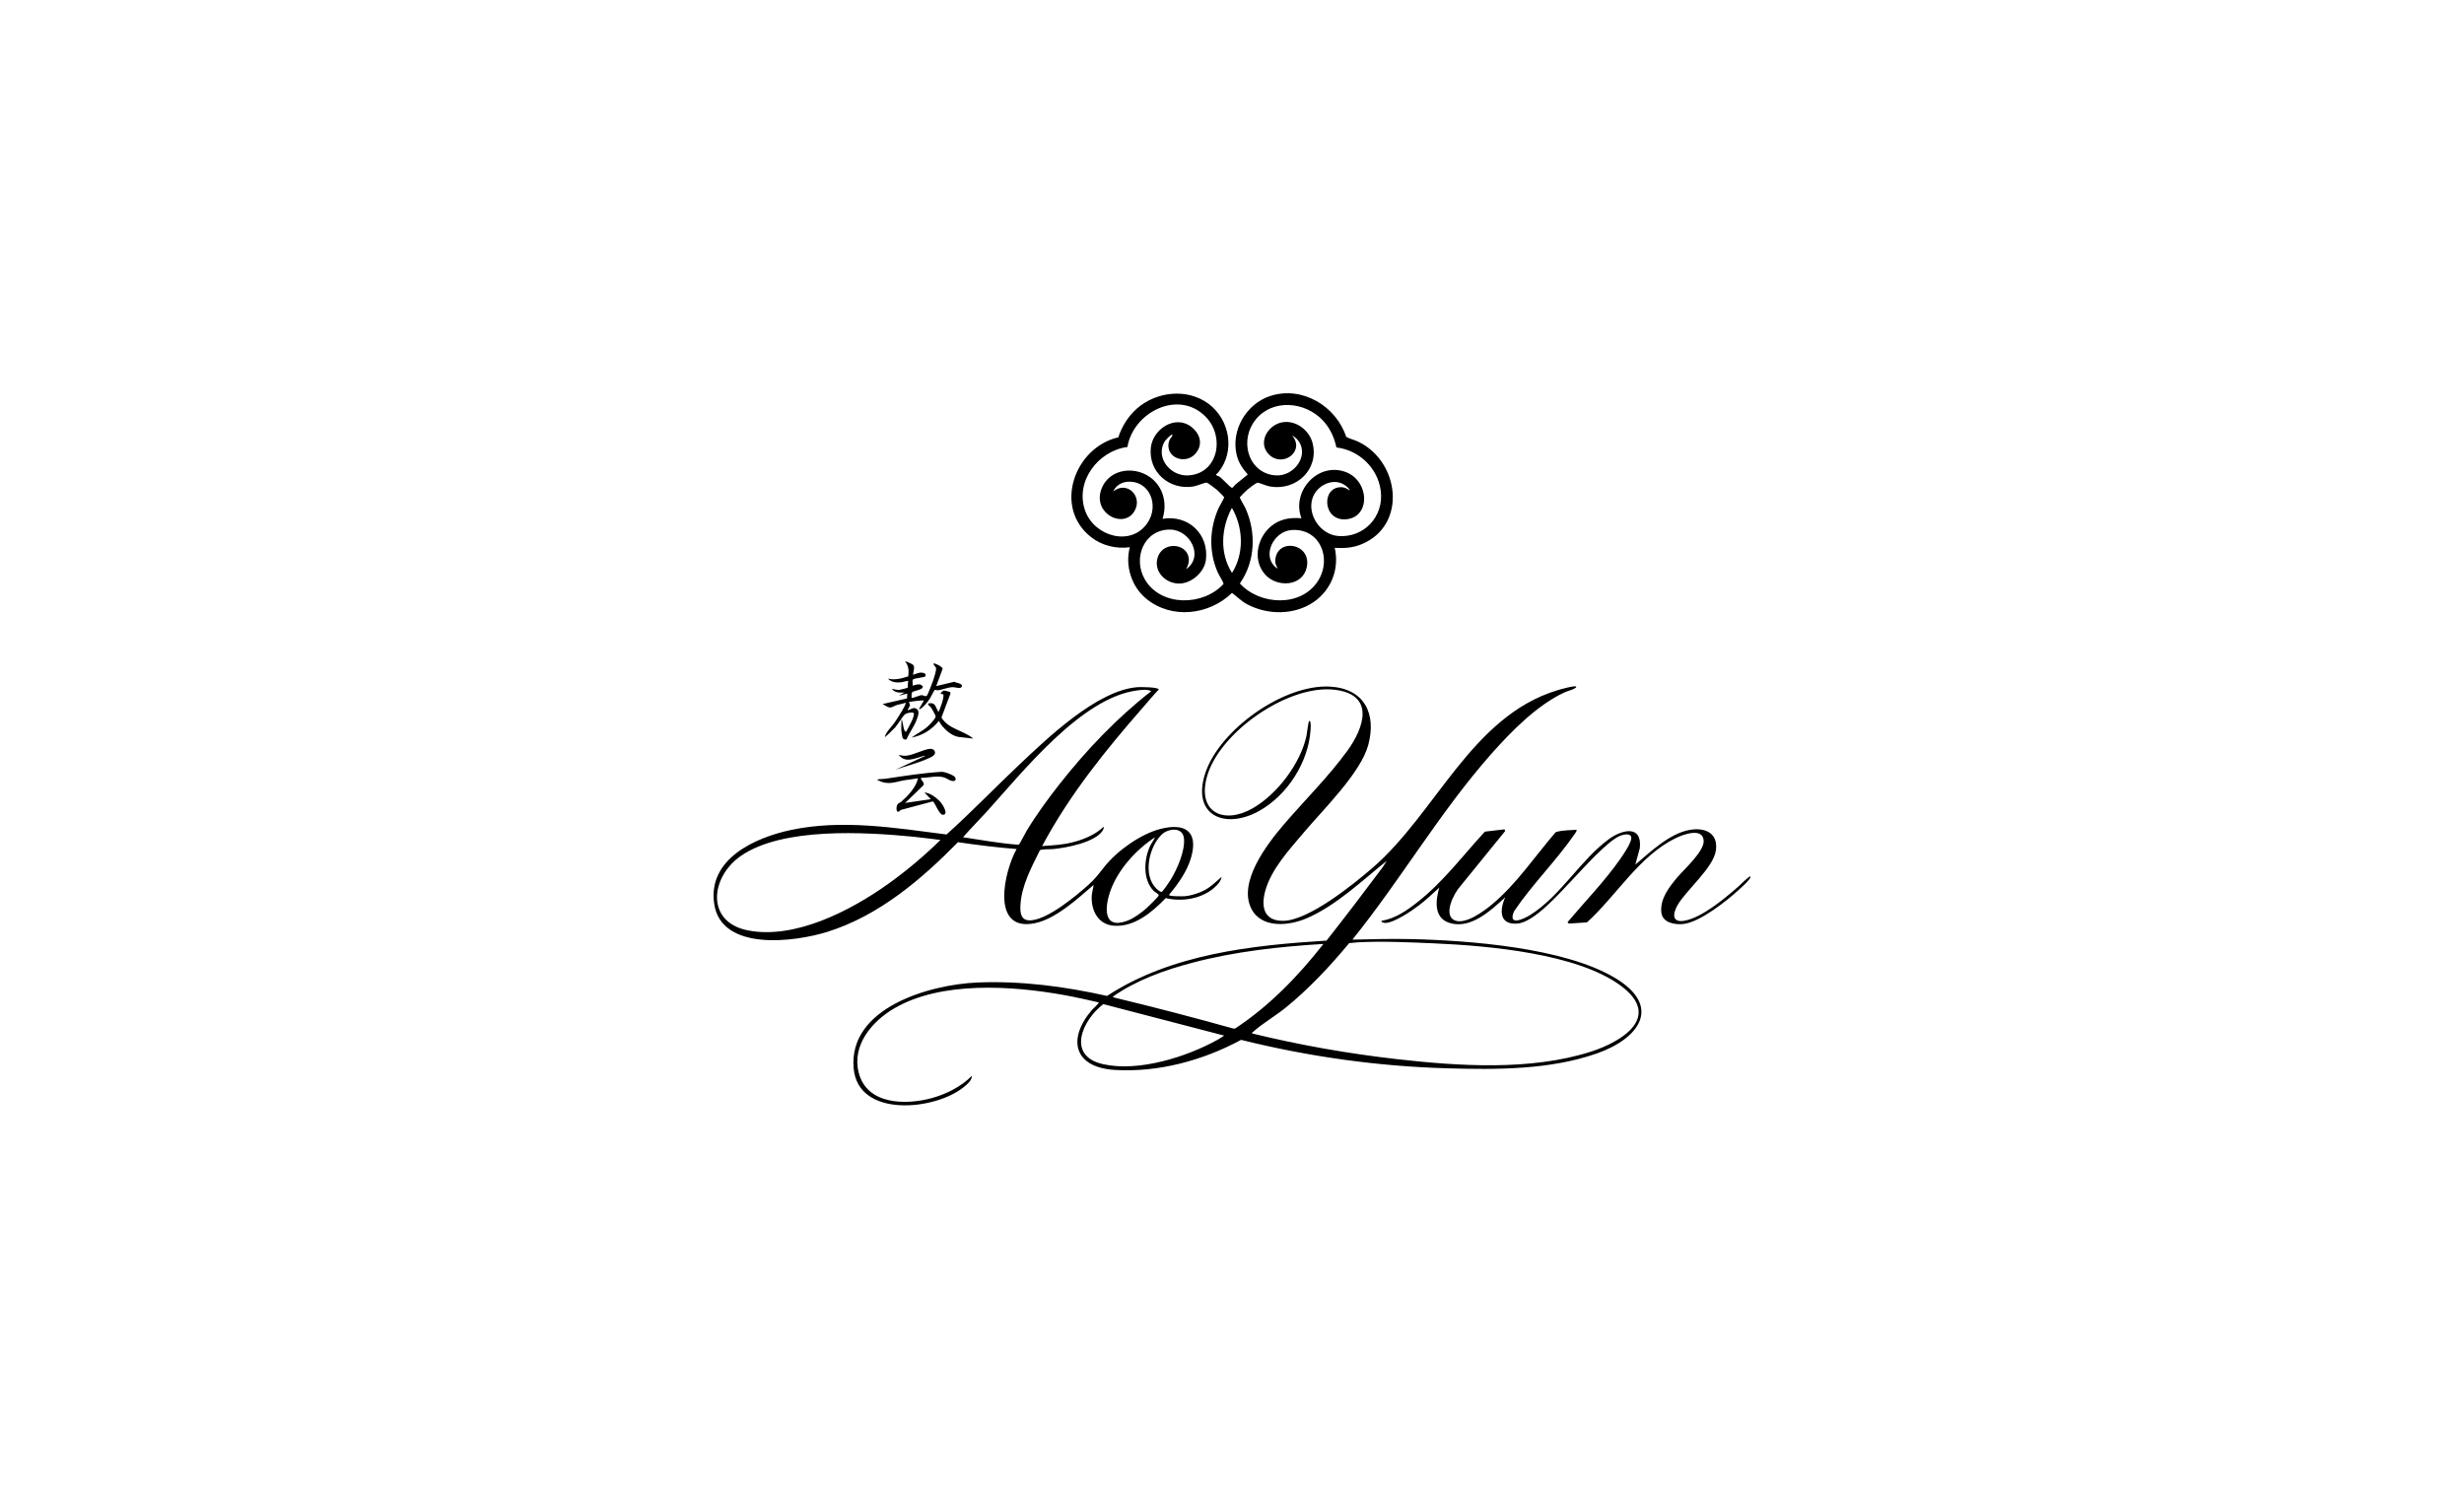 <svg height="1550" width="2550" viewBox="0 0 2550 1550" xmlns="http://www.w3.org/2000/svg" version="1.2">
	<style>
		.s0 { fill: #000000 } 
	</style>
	<path d="m1250.67 417.86c22.07 16.31 27.95 49.26 10.18 70.96-2.11 2.57-4.47 2.31 0.84 4.31 2.45 1.29 11.44 11.22 12.87 11.59 1.77 0.47 2.53-2.04 3.56-2.93 4.27-3.71 8.94-6.97 13.22-10.68-5.27-5.97-9.53-12.19-11.45-20.06-6.29-25.79 10-53.29 34.92-61.3 32.89-10.58 68.02 10.67 78.38 42.36 3.95 2.17 8.45 3.09 12.65 5.11 42.56 20.52 50.57 85.86 3.97 105.74-9.42 4.02-18.4 4.68-28.5 3.96 4.97 21.6-3.37 43.37-21.48 55.94-20.13 13.97-48.02 13.86-69.37 2.42-5.72-3.07-10.29-7.8-15.45-11.66-23.71 23.02-62.54 27.59-88.79 5.99-15.21-12.51-22.07-34.12-16.95-53.25-14.17 1.91-28.98-1.69-40.22-10.55-39.38-31.06-16.79-92.92 28.3-103.18 3.64-11.3 10.23-21.82 19.13-29.69 20.12-17.8 52.09-21.42 74.21-5.08zm-2.92 13.45c-28.06-28.64-75.03-4.7-80.97 31.32-30.65 3.95-54.98 36.39-43.46 66.71 9.84 25.91 47.05 36.64 64.05 12.12 12.76-18.38 2.42-44.95-21.15-42.78-5.98 0.55-11.79 4.39-14.16 9.98 14.2-11.66 31.12 5.13 21.9 20.5-11.08 18.45-42.84 2.75-34.38-22.16 7.77-22.89 37.15-25.72 53.84-10.53 11.3 10.28 14.28 26.12 9.71 40.48 26.35-4.39 48.04 15.49 44.9 42.39-1.52 13.02-15.4 25.08-28.49 24.63-14.74-0.52-26.95-14.29-20.73-28.88 6.55-15.37 31.3-12.41 31.55 4.31 0.06 3.65-1.27 6.56-2.8 9.71 18.76-13.21 4.07-40.7-16.45-41-27.14-0.4-39.19 29.65-26.2 51.72 16.64 28.28 60.55 27.52 81.42 4.42-1.38-4.14-4.32-7.89-6.13-11.99-9.44-21.42-8.52-45.62 1.11-66.78 0.85-1.87 5.79-10.07 5.58-10.88-0.16-0.59-6.41-6.71-7.43-7.59-1.69-1.45-9.16-7.2-10.81-7.54-1.05-0.22-10.94 3.62-13.75 4.05-24.6 3.88-46.44-14.73-43.92-40.02 1.95-19.43 25.49-34.98 42.38-21.41 7.76 6.24 11.36 15.67 5.86 24.69-9.72 15.94-34.37 7.7-29.4-9.96 0.74-2.63 2.09-3.57 3.29-5.59 0.47-0.8 0.37-1.4-0.27-1.37-1.51 0.08-6.99 5.94-7.9 7.63-9.15 16.75 6.61 35.45 24.58 34.54 31.23-1.57 38.54-40.03 18.24-60.72zm117.79 0.45c-20.55-17.84-53.94-17.79-69.07 6.82-13.1 21.31-2.99 51.45 23.5 53.43 20.08 1.49 36.64-22.56 21.86-37.94-0.41-0.42-3.98-3.49-4.38-3.11 13.3 16.37-10.01 33.1-23.9 19.72-12.2-11.74-2.26-29.9 12.21-33.34 14.48-3.44 28.95 7.5 32.51 20.83 7.32 27.36-16.63 50.01-43.72 45.37-4.69-0.81-8.67-3.06-13.2-4.07-6.99 3.82-12.95 9.21-18.23 15.15-0.25 0.95 4.69 8.96 5.57 10.88 11.58 25.21 10.55 55.37-5.55 78.34 20.63 22.78 63.59 24.81 80.96-2.77 14.84-23.58 1.39-55.12-28.04-52.43-18.67 1.7-31.36 28.26-13.89 39.94l-2.36-5.96c-1.45-26.97 38.59-21.42 32.45 4.96-4.55 19.53-30.62 20.7-42.87 7.13-14.42-15.96-7.59-41.71 9.56-52.64 8.6-5.48 17.95-6.53 27.92-5.66-10.44-27.28 15.91-57.48 44.29-48.42 26.17 8.37 28.02 47.19 1.99 49.47-24.35 2.13-26.11-33.56-4.95-33.24 2.72 0.05 6.32 1.49 8.35 3.34 0.58-1.12-2.26-3.54-3.35-4.42-12.15-9.91-30.27-1.36-34.83 12.32-5.84 17.49 8.38 37.86 26.5 39.29 26.85 2.12 47.53-20.33 44.08-46.84-3.08-23.59-22.36-41.99-45.89-44.83-2.53-12.01-8.2-23.2-17.53-31.31zm-90.81 94.11c-11.03 20.88-12.65 46.67 0.27 67.12 12.08-19 11.78-44.06 1.79-63.91-0.46-0.91-1.24-2.68-2.05-3.21zm356.34 184.76c0.66 0.83-1.13 1.67-1.64 1.97-2.77 1.59-7.26 2.59-10.39 4.04-28.23 13.08-54.92 40.23-75.4 63.33-53.29 60.12-93.69 130.14-144.03 192.53 19.99-0.49 40.19-1.01 60.25-0.57 60.4 1.31 159.06 8.89 211.34 40.08 49.63 29.61 25.1 62.83-18.19 78.13-48.69 17.22-104.37 16.99-155.44 15.53-71.96-2.04-143.41-12.11-213.15-29.43-39.41 21.25-85.7 33.94-130.98 31.09-42.3-2.67-49.11-32.11-23.32-62.14 0.88-1.03 7.64-6.98 6.94-7.76-11.97-2.64-23.89-5.43-35.97-7.6-53.69-9.64-126.96-14.66-175.67 13.81-22.97 13.42-43.96 38.03-36.75 66.48 8.46 33.41 48.55 33.81 75.77 26.35 15.04-4.13 30.38-11.91 41.36-23.02 0.16 4.61-4.99 8.89-8.35 11.63-29.63 24.16-109.24 32.35-113.97-19.2-5.79-62.98 78.88-86.92 127.85-89 45.21-1.91 90.41 4.03 134.33 13.89 66.65-43.44 149.33-52.36 227.2-57.27 19.7-25.04 38.97-50.42 58.08-75.92l4.2-6.62c-25.62 20.55-52.38 46.36-82.88 59.46-18.11 7.78-46.69 10.98-57.3-10.06-13.83-27.45 16.26-66.63 33.32-86.59 21.86-25.55 46.16-49.35 66.02-76.6 17.41-23.9 28.86-57.74-12.18-63.2-48.32-6.43-121.08 44.14-133.32 90.87-9.51 36.31 17.98 48.57 47.4 31.84 25.58-14.56 49.89-46.65 55.97-75.55 0.45-2.17 1.75-14.77 2.78-14.98 2.06-0.43 1.47 7.63 1.37 9.15-2.14 33.64-24.1 67.91-53.46 84.15-34.86 19.28-69.82 4.9-55.62-38.94 14.67-45.28 81.49-92.67 129.34-89.87 35.3 2.07 48.21 27.92 39.41 60.47-7.8 28.86-46.76 66.88-66.61 90.44-14.91 17.68-33.68 37.78-39.96 60.48-4.49 16.24-1.61 31.05 18.26 31.02 26.33-0.04 72.53-37.4 92.48-54.59 66.22-57.03 102.43-156.96 191.62-184.08 2.69-0.82 18.13-5.21 19.3-3.74zm-335.25 358.97c49.2 12 99.25 20.84 149.65 26.56 64.17 7.29 138.24 12.19 200.46-7.55 33.11-10.51 74.72-36.52 31.17-68.62-45.1-33.24-137.23-41.17-192.28-43.61-25.67-1.14-54.22-2.45-79.93-1.1-2.68 0.14-5.8 0.77-8.61 0.83-19.98 24.06-41.47 47.07-65.79 66.84-10.36 8.43-24.38 16.56-33.74 25.08-0.54 0.5-1.19 0.5-0.93 1.56zm73.82-92.65c-45.5 2.75-91.57 7.81-135.67 19.46-28.8 7.6-57.98 18.03-82.46 35.19l1.85 0.91c41.18 9.88 82.14 20.6 122.9 31.99l1.95 0.02c35.45-23.28 65.37-54.32 91.44-87.57zm-102.69 94.88l-125.1-32.59c-21.7 16.38-38.52 53.6-0.24 62.17 36.86 8.25 86.82-7.56 119.06-25.61zm-83.49-340.35c-39.11 44.64-76.56 91.02-104.67 143.66-0.14 1.53 0.34 0.45 0.96 0.41 10.35-0.7 19.47-1.13 29.68-3.63 11.41-2.79 23.77-7.79 32.36-15.92 1.61-0.41-0.57 3.47-0.72 3.72-7.61 12.09-37.53 17.76-50.91 19.01-4.41 0.42-9.64-0.17-13.88 1.11-8.82 17.82-19.31 37.07-20.24 57.44-0.39 8.28 0.76 15.89 10.8 15.24 17.68-1.13 45.96-24.58 59.13-36.32 7.96-7.09 10.81-11.42 17.22-19.42 13.18-16.44 37.21-33.57 57.71-38.85 25.34-6.52 39.56 2.37 31.78 29.55-4.09 14.33-13.48 27.41-22.89 38.7 0.06 1.76 14.52 1.52 16.36 1.37 6.27-0.5 14.49-3.09 20.08-6 6.99-3.63 12.05-8.93 17.94-13.96-0.3 4.22-4.63 8.67-7.76 11.38-13.25 11.42-33.29 14.54-49.99 10.55-13.93 14.41-32.53 30.38-54.09 28.54-16.04-1.36-23.26-16.04-22.48-30.77 0.2-3.84 1.54-7.6 1.93-11.38-16.75 14.25-39.11 35.36-61.31 39.68-45.77 8.93-31.19-54.16-18.34-76.85-20.32-1.62-40.56-4.11-60.72-7.08-38.26 38.93-82.1 76.21-135.22 92.8-33.85 10.57-109.68 20.5-117.04-28.93-6.92-46.42 41.88-68.52 79.3-76.49 53.1-11.33 108.07-2.18 161.12 4.62 25.55-22.87 49.3-47.67 74.22-71.2 29.66-28.02 81.54-78.16 123.52-81.27 2.36-0.18 21.92-0.2 21.9 2.49-5.51 5.7-10.54 11.85-15.76 17.8zm-186.82 135.05c18.9 2.87 37.83 6.25 56.88 7.76 0.46-0.02 0.81-0.24 1.16-0.5 0.8-0.58 6.34-11.51 7.56-13.53 10.35-17.16 22.48-33.75 34.88-49.46 27.69-35.09 59.04-67.95 94.33-95.46-4.25-2.25-10.01-1.35-14.63-0.76-57.71 7.38-118.68 84.7-156.03 125.89-7.96 8.77-16.4 17.11-24.15 26.06zm200.01 53.08c1.03 1.01 4.2 3.78 5.52 3.44 1.32-0.33 8.31-10.78 9.5-12.73 6.61-10.82 15.09-30.13 13.58-42.89-1.41-11.97-16.39-10.07-22.99-3.69-13.13 12.67-19.84 41.9-5.62 55.86zm-223.33-50.29c-9.34-1.01-18.68-2.43-28.03-3.33-50.47-4.88-135.22-9.94-178.4 19.75-31.64 21.74-36.97 68.49 7.05 77.18 48.59 9.58 106.17-20.34 144.61-47.66 19.31-13.73 37.88-29.38 54.77-45.94zm222.03-2.78c-19.42 12.71-38.1 33.08-46.08 55.2-6.09 16.87-8.25 41.08 17.76 31.07 6.83-2.63 14.53-8.42 20-13.3 1.68-1.5 11.67-11.31 12-12.47 0.24-0.87 0.21-0.75-0.35-1.39-1.03-1.16-3.53-2.35-5.01-3.89-11.01-11.46-9.86-31.81-3.78-45.42 1.53-3.45 3.93-6.37 5.46-9.79zm436.29-7.77c0.15 1.72-1.1 3.07-2.01 4.39-18.81 27.42-44.05 52.25-62.69 79.93-6.91 15.78 9.67 8.29 16.68 3.91 31.38-19.63 52.12-57.08 81.36-78.47 13.55-9.92 34.67-15.19 32.08 9.31l-4.65 16.99c15.5-13.11 35.16-31.91 55.76-35.81 15.75-2.98 30.1 2.69 27.63 20.97-2.47 18.27-30.87 41.12-39.91 57.19-5.16 9.16-5.32 18.25 7.89 15.66 18.12-3.56 41.08-22.93 54.93-34.98 1-0.87 11.99-11.77 12.76-10.82 0.21 1.45-0.59 2.3-1.37 3.34-2.1 2.8-7.51 7.71-10.28 10.26-12.81 11.82-40.77 33.98-58.08 35.71-8.65 0.86-21.23-1.37-22.41-11.87-1.6-14.1 8.12-26.48 16.66-36.6 7.11-8.41 27.71-26.73 27.15-37.67-0.72-14.36-21.78-6.32-29.2-2.67-37.7 18.49-61.36 59.79-91.61 87.09l-18.74 1.25-1.39-1.4c18.02-21.41 38.21-42.09 54.29-65.03 3.14-4.5 12.25-17.54 11.75-22.6-0.46-4.76-7.71-3.23-10.92-2.09-13.16 4.66-40.19 35.49-50.97 46.7-12 12.48-38.43 43.08-56.04 44.41-18.92 1.43-18.51-14.05-12.51-27.2-15.01 13.67-36.39 33.99-58.66 26.18-15.49-5.44-13.41-23.42-9.62-36.17-6.73 6.11-13.35 12.43-20.58 17.98-7.48 5.73-26.55 18.86-35.77 18.54-1.11-0.04-5.31-1.29-2.89-2.26 13.86-2.38 25.62-10.6 36.44-19.06 26.87-21.05 47-48.27 70.01-73.17l20.27-2.37 0.72 1.71-46.52 57.27c-6.52 6.96-18.62 30.66-5.01 35.48 10.98 3.89 29.24-9.6 37.45-16.38 25.64-21.19 44.75-50.11 66.36-75.16 6.89-2.23 14.45-1.84 21.64-2.5zm-686.76-170.74c2.52 2.45-0.11 7.32 0.15 10.39 2.94-1.06 5.93-2.56 9.17-2.24 2.27 0.23 4.26 1.01 3.62 3.54-0.4 1.57-12.01 2.04-13.09 3.68-0.76 1.14 0 4.6-0.25 6.12 0.32 0.37 6.51-2.68 9.41-0.25 4.97 4.15-8.71 5.74-9.84 7.05-0.85 0.97-0.67 4.6-0.68 5.96 0.55 0.65 8.5-2.61 9.76-2.76 2.32-0.27 4.69 1.81 6.05 0.56 0.93-0.86 5.93-13.94 6.64-16.12 0.85-2.59 3.5-10.62 2.85-12.76-0.43-1.43-2.7-2.57-2.55-4.42 1.06-0.96 9.31 3.42 9.46 5.3l-6.69 18 18.53-4.42c1.79 1 8.81 1.61 8.05 4.58-0.87 3.38-6.7 0.85-9.64 0.95-5.1 0.17-10.69 2.76-15.14 3.24-1.25 0.13-2.64-0.74-3.47-0.23-0.41 0.26-3.89 7.24-4.76 8.59-2.23 3.49-6.74 9.42-10.51 11.14-0.29 0.14-0.93 0.11-0.82-0.27l4.99-8.6c-0.65-0.56-15.06 1.05-15.53 1.67-0.12 0.15 1.34 1.93 1.11 3.56-0.14 1.02-2.82 4.16-2.22 4.75 2.42-0.33 4.88-2.71 7.34-2.1 5.81 1.43 3.42 7.46 2.11 11.27-2.52 7.32-7.53 13.45-10.53 20.54-1.06 1.65-3.93 0.2-4.36-1.24-0.31-1.06-1.11-5.85-1.21-7.11-0.31-3.66 0.21-7.66 0-11.37 0.79-0.13 0.75 0.97 0.93 1.54 0.86 2.71 1.16 7.45 2.51 9.71 0.42 0.71 0.56 1.15 1.54 0.95 1.63-3.37 9.66-16.23 7.7-19.33-2.15-1.13-7.33 0.06-9.09 1.57-2.57 2.2-7.05 10.04-9.97 13.34-0.8 0.9-10.35 10.54-10.83 9.98 1.75-5.9 6.82-10.15 10.22-15.03 1.66-2.39 12.58-19.02 11.42-20.48-2.9 1.09-6.02 1.51-9 2.38-1.98 0.57-5.05 2.5-6.86 2.58-2.46 0.11-5.89-2.41-8-3.57l25.28-5.8 0.25-5.03-8.88 2.22 6.1-3.32c-5.09 0.2-9.87 0.47-13.32-3.88 2.84 0.42 5.07 1.38 8.06 1.11 0.91-0.09 8.25-1.95 8.54-2.29 0.31-0.35-0.2-5.6 0.62-6.87-0.02-0.59-6.51 1.28-7.51 1.37-4.92 0.44-10.14 0.06-13.59-3.87 7.23 1.87 14.13-0.15 21.03-2.29 0.66-5.99 0.55-10.52-3.26-15.46 0.69-0.54 7.47 2.8 8.17 3.47zm-8.17 142.99l26.65-3.88-6.66-6.94c5.77 0.26 13.12 5.81 16.94 10.26 1.91 2.23 8.51 12.85 2.2 12.82-4.21-0.01-8.27-13.36-10.61-13.82l-33.15 8.86c-4.62 5.41-5.27-2.6-3.17-5.94 0.71-1.14 2.81-1.73 3.93-2.72 7.05-6.22 15.16-14.78 17.19-24.15-4.24 0.85-8.6 1.13-12.87 1.83-10.48 1.7-17.6 5.72-27.96 0.44-0.37-0.19-1.91-0.31-0.78-1.15 0.31-0.24 6.6-0.44 7.96-0.64 19.07-2.87 38.57-5.96 57.79-7.15 3.27-0.21 10.11 2.5 12.91 4.32 2.11 1.37 3.09 4.88-0.12 5.17-3.59 0.33-6.62-2.63-9.73-3.64-7.3-2.37-15.96 0.42-23.5 0.33-0.48 0.26-0.88 0.35-0.64 1.03 0.74 2.06 4.28 4.39 2.43 6.87l-18.8 18.1zm46.5-114.71c0.36 0.32 0.52 1.08 0.4 1.58l-9.31 24.75c7.46 12.25 22.82 13.11 32.9 21.8l-15.67-1.81c-7.74-1.41-16.53-9.69-19.86-16.5-7.25 8.9-16.84 15.17-28.3 17.2 5.41-3.94 11.61-6.91 16.66-11.37 1.88-1.65 7.5-7.56 8.09-9.71 0.28-1 0.1-1.18-0.19-2.05-0.24-0.75-3.8-7.22-4.33-7.9-1.22-1.57-6.49-4.73 0.03-4.51 4.63 0.14 4.81 4.56 6.8 7.65 0.28 0.43 0.38 1.54 1.24 0.71 0.36-0.35 3.15-8.37 3.48-9.56 0.4-1.42 2.06-7.29 0.85-8.09-0.57-0.37-2.08 0.16-2.65-0.93 0.99-0.89 2.28-2.76 3.67-2.91 0.63-0.06 5.76 1.27 6.19 1.65zm-56.49 80.32l30.53-14.15c-0.36-0.72-1.53-0.02-2.1 0.13-8.37 2.16-18.57 7.67-25.1-1.5 3.02 0.88 5.27 1.34 8.47 0.96 7.3-0.88 17.3-6.54 24.07-7.06 1.7-0.12 3.7 0.49 4.54 2.05 2.32 4.32-3.28 6.43-6.34 7.84-10.45 4.82-23.14 7.85-34.06 11.72z" class="s0"></path>
</svg>